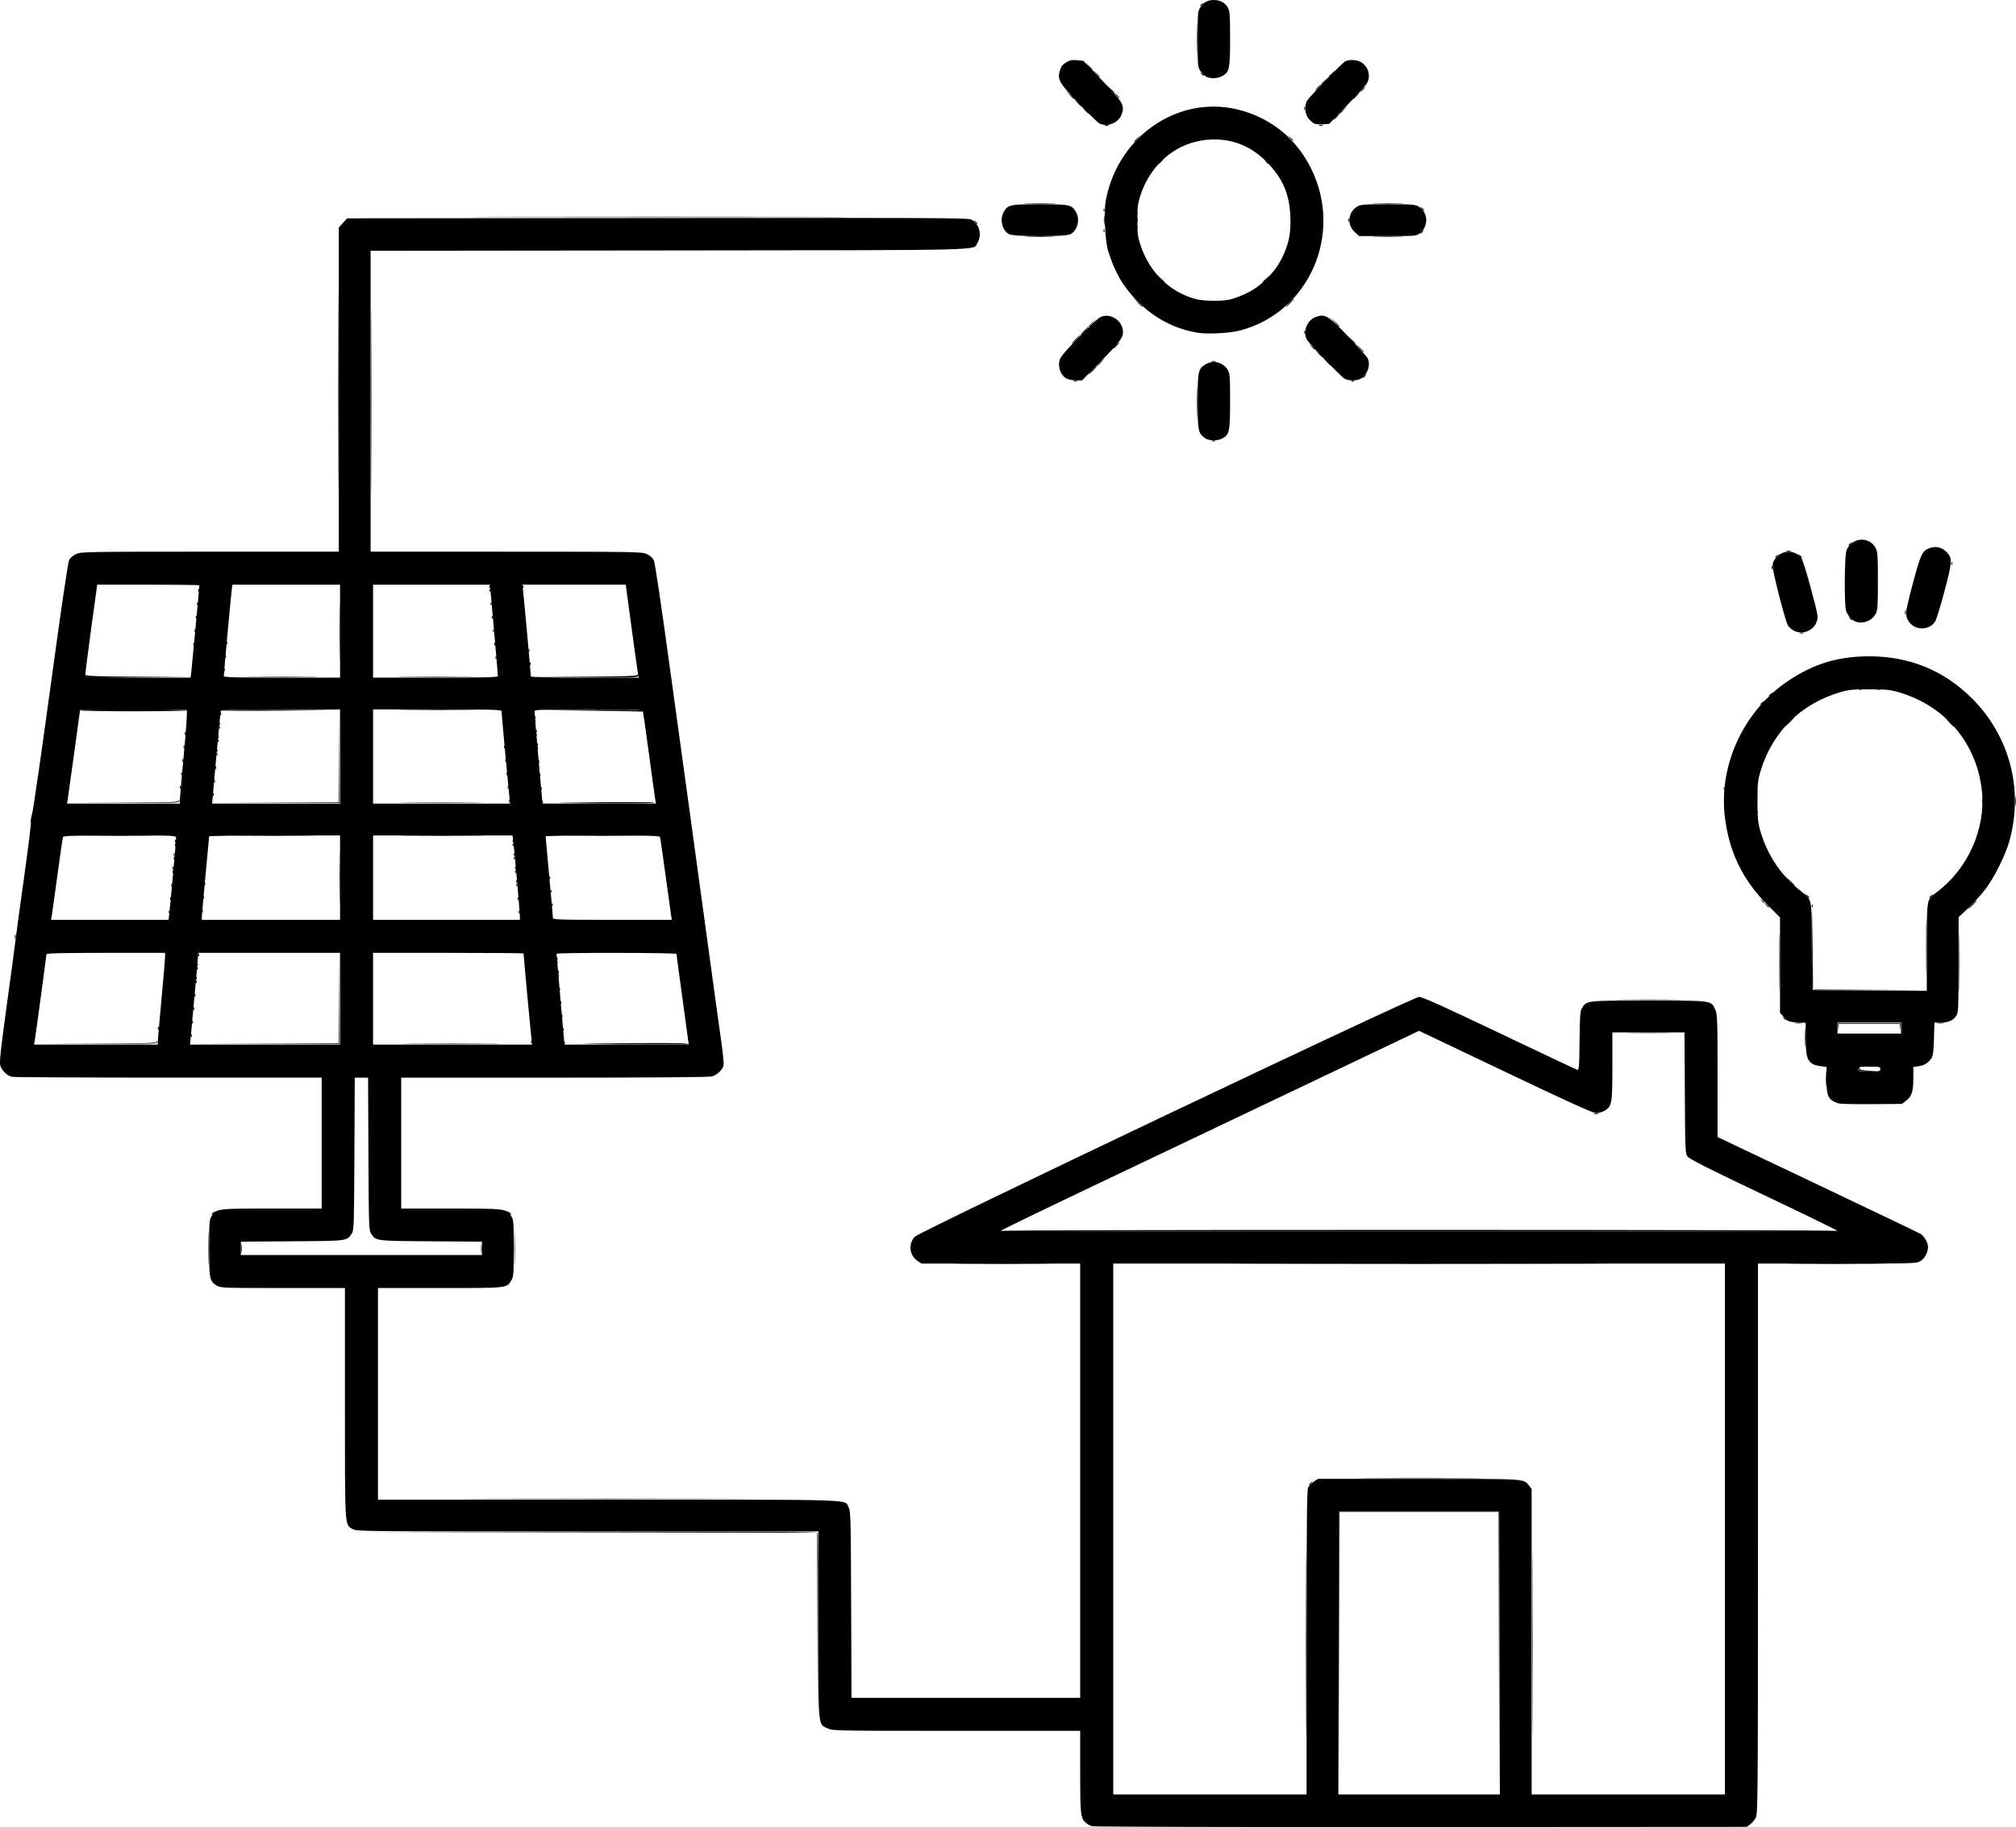 <?xml version="1.0" encoding="UTF-8" standalone="no"?>
<!-- Created with Inkscape (http://www.inkscape.org/) -->

<svg
   width="139.517mm"
   height="126.464mm"
   viewBox="0 0 139.517 126.464"
   version="1.1"
   id="svg1"
   xml:space="preserve"
   inkscape:version="1.3 (0e150ed6c4, 2023-07-21)"
   sodipodi:docname="17solar.svg"
   xmlns:inkscape="http://www.inkscape.org/namespaces/inkscape"
   xmlns:sodipodi="http://sodipodi.sourceforge.net/DTD/sodipodi-0.dtd"
   xmlns="http://www.w3.org/2000/svg"
   xmlns:svg="http://www.w3.org/2000/svg"><sodipodi:namedview
     id="namedview1"
     pagecolor="#ffffff"
     bordercolor="#666666"
     borderopacity="1.0"
     inkscape:showpageshadow="2"
     inkscape:pageopacity="0.0"
     inkscape:pagecheckerboard="0"
     inkscape:deskcolor="#d1d1d1"
     inkscape:document-units="mm"
     showgrid="false"
     inkscape:zoom="0.74029882"
     inkscape:cx="286.37085"
     inkscape:cy="272.18738"
     inkscape:window-width="1920"
     inkscape:window-height="1027"
     inkscape:window-x="-8"
     inkscape:window-y="-8"
     inkscape:window-maximized="1"
     inkscape:current-layer="layer1" /><defs
     id="defs1" /><g
     inkscape:label="Layer 1"
     inkscape:groupmode="layer"
     id="layer1"
     transform="translate(-29.4,-76.489)"><g
       id="g1"
       transform="translate(-7.863,-5.718)"
       style="fill-opacity:1"><path
         style="fill-opacity:1"
         d="m 93.836,194.665 -0.021,-6.371 -15.896,-0.022 -15.896,-0.022 15.899,-0.021 c 12.657,-0.017 15.907,6.4e-4 15.939,0.085 0.022,0.058 0.03,2.944 0.018,6.413 l -0.022,6.308 z m 38.185,-10.16 c 1.898,-0.013 5.003,-0.013 6.9,0 1.898,0.013 0.345,0.023 -3.45,0.023 -3.795,0 -5.348,-0.01 -3.45,-0.023 z m -80.334,-15.896 c 6.4e-5,-1.024 0.012,-1.432 0.027,-0.905 0.015,0.526 0.015,1.365 -1.16e-4,1.863 -0.015,0.498 -0.027,0.067 -0.027,-0.957 z m 21.167,0 c 6.4e-5,-1.024 0.012,-1.432 0.027,-0.905 0.015,0.526 0.015,1.365 -1.17e-4,1.863 -0.015,0.498 -0.027,0.067 -0.027,-0.957 z m 31.015,1.08 c 1.502,-0.013 3.959,-0.013 5.461,0 1.502,0.013 0.273,0.024 -2.731,0.024 -3.004,0 -4.232,-0.011 -2.731,-0.024 z m 21.04,-3e-5 c 5.809,-0.012 15.315,-0.012 21.124,0 5.809,0.012 1.056,0.022 -10.562,0.022 -11.618,0 -16.371,-0.01 -10.562,-0.022 z m 36.703,3e-5 c 1.502,-0.013 3.959,-0.013 5.461,0 1.502,0.013 0.273,0.024 -2.731,0.024 -3.004,0 -4.232,-0.011 -2.731,-0.024 z M 51.905,166.248 c 0,-0.018 0.067,-0.084 0.148,-0.148 0.134,-0.105 0.137,-0.102 0.032,0.032 -0.111,0.141 -0.18,0.186 -0.18,0.116 z m 20.563,-0.116 c -0.105,-0.134 -0.102,-0.137 0.032,-0.032 0.081,0.064 0.148,0.131 0.148,0.148 0,0.07 -0.07,0.025 -0.18,-0.116 z m 75.133,-6.853 c 0.082,-0.021 0.197,-0.02 0.254,0.003 0.057,0.023 -0.01,0.041 -0.15,0.039 -0.14,-0.002 -0.187,-0.021 -0.104,-0.042 z m 18.294,-3.035 c -0.028,-0.072 -0.026,-0.154 0.003,-0.183 0.029,-0.029 0.053,0.009 0.053,0.085 0,0.114 0.122,0.143 0.699,0.166 l 0.699,0.029 -0.701,0.017 c -0.565,0.014 -0.711,-0.008 -0.751,-0.113 z M 43.898,154.448 c 3.892,-0.021 4.188,-0.033 4.228,-0.171 0.033,-0.113 0.039,-0.108 0.026,0.022 -0.017,0.167 -0.08,0.169 -4.228,0.171 l -4.211,0.001 z m 11.668,-6e-5 5.142,-0.023 0.024,-3.111 0.024,-3.111 -0.002,3.133 -0.002,3.133 -5.165,0.001 -5.165,0.001 z m 10.252,-3.1e-4 c 1.528,-0.013 4.005,-0.013 5.503,1e-5 1.498,0.013 0.248,0.024 -2.779,0.024 -3.027,-1e-5 -4.253,-0.011 -2.724,-0.024 z m 12.038,0.002 c 3.915,-0.059 7.05,-0.06 7.014,-0.002 -0.022,0.035 -1.952,0.055 -4.289,0.044 -2.337,-0.011 -3.564,-0.029 -2.726,-0.042 z m -27.383,-0.581 c 0.004,-0.099 0.024,-0.119 0.051,-0.051 0.024,0.061 0.021,0.134 -0.007,0.162 -0.028,0.028 -0.048,-0.022 -0.044,-0.111 z m 113.989,-0.543 0.008,-0.296 h 2.159 2.159 l 0.009,0.318 0.009,0.318 -0.035,-0.297 -0.035,-0.297 h -2.106 -2.106 l -0.034,0.275 c -0.034,0.274 -0.034,0.274 -0.026,-0.021 z m -116.275,0.035 c 0.004,-0.099 0.024,-0.119 0.051,-0.051 0.024,0.061 0.021,0.134 -0.007,0.162 -0.028,0.028 -0.048,-0.022 -0.044,-0.111 z m 2.371,-0.423 c 0.004,-0.099 0.024,-0.119 0.051,-0.051 0.024,0.061 0.021,0.134 -0.007,0.162 -0.028,0.028 -0.048,-0.022 -0.044,-0.111 z m 110.928,0.073 c 0.128,-0.019 0.338,-0.019 0.466,0 0.128,0.019 0.023,0.035 -0.233,0.035 -0.256,0 -0.361,-0.016 -0.233,-0.035 z m 9.821,0 c 0.128,-0.019 0.338,-0.019 0.466,0 0.128,0.019 0.023,0.035 -0.233,0.035 -0.256,0 -0.361,-0.016 -0.233,-0.035 z M 50.642,152.007 c 0.004,-0.099 0.024,-0.119 0.051,-0.051 0.024,0.061 0.021,0.134 -0.007,0.162 -0.028,0.028 -0.048,-0.022 -0.044,-0.111 z m 0.085,-0.931 c 0.004,-0.099 0.024,-0.119 0.051,-0.051 0.024,0.061 0.021,0.134 -0.007,0.162 -0.028,0.028 -0.048,-0.022 -0.044,-0.111 z m 119.835,-3.295 c 3e-5,-1.63 0.011,-2.285 0.025,-1.455 0.014,0.83 0.014,2.163 -5e-5,2.963 -0.014,0.8 -0.025,0.122 -0.025,-1.508 z m -119.75,2.364 c 0.004,-0.099 0.024,-0.119 0.051,-0.051 0.024,0.061 0.021,0.134 -0.007,0.162 -0.028,0.028 -0.048,-0.022 -0.044,-0.111 z M 75.873,149.467 c 0.004,-0.099 0.024,-0.119 0.051,-0.051 0.024,0.061 0.021,0.134 -0.007,0.162 -0.028,0.028 -0.048,-0.022 -0.044,-0.111 z m -24.977,-0.254 c 0.004,-0.099 0.024,-0.119 0.051,-0.051 0.024,0.061 0.021,0.134 -0.007,0.162 -0.028,0.028 -0.048,-0.022 -0.044,-0.111 z m 24.892,-0.677 c 0.004,-0.099 0.024,-0.119 0.051,-0.051 0.024,0.061 0.021,0.134 -0.007,0.162 -0.028,0.028 -0.048,-0.022 -0.044,-0.111 z m -24.807,-0.254 c 0.004,-0.099 0.024,-0.119 0.051,-0.051 0.024,0.061 0.021,0.134 -0.007,0.162 -0.028,0.028 -0.048,-0.022 -0.044,-0.111 z m 9.768,-5.327 c 3e-5,-1.583 0.011,-2.219 0.025,-1.413 0.014,0.806 0.014,2.102 -5.6e-5,2.879 -0.014,0.777 -0.025,0.117 -0.025,-1.466 z m 12.415,2.364 c 0.004,-0.099 0.024,-0.119 0.051,-0.051 0.024,0.061 0.021,0.134 -0.007,0.162 -0.028,0.028 -0.048,-0.022 -0.044,-0.111 z m 89.493,-0.423 c 0.004,-0.099 0.024,-0.119 0.051,-0.051 0.025,0.061 0.021,0.134 -0.007,0.162 -0.028,0.028 -0.048,-0.022 -0.044,-0.111 z m -87.207,-0.085 c 0.004,-0.099 0.024,-0.119 0.051,-0.051 0.024,0.061 0.021,0.134 -0.007,0.162 -0.028,0.028 -0.048,-0.022 -0.044,-0.111 z m 83.718,-0.268 c -0.105,-0.134 -0.102,-0.137 0.032,-0.032 0.082,0.064 0.148,0.131 0.148,0.148 0,0.07 -0.07,0.025 -0.18,-0.116 z M 73.079,144.387 c 0.004,-0.099 0.024,-0.119 0.051,-0.051 0.024,0.061 0.021,0.134 -0.007,0.162 -0.028,0.028 -0.048,-0.022 -0.044,-0.111 z m 97.699,-0.067 c 0,-0.018 0.067,-0.084 0.148,-0.148 0.134,-0.105 0.137,-0.102 0.032,0.032 -0.111,0.141 -0.18,0.186 -0.18,0.116 z M 75.365,143.879 c 0.004,-0.099 0.024,-0.119 0.051,-0.051 0.024,0.061 0.021,0.134 -0.007,0.162 -0.028,0.028 -0.048,-0.022 -0.044,-0.111 z m -2.371,-0.423 c 0.004,-0.099 0.024,-0.119 0.051,-0.051 0.024,0.061 0.021,0.134 -0.007,0.162 -0.028,0.028 -0.048,-0.022 -0.044,-0.111 z m 88.085,-0.31 -0.335,-0.36 0.36,0.335 c 0.335,0.311 0.399,0.385 0.335,0.385 -0.014,0 -0.176,-0.162 -0.36,-0.36 z m -85.799,-0.198 c 0.004,-0.099 0.024,-0.119 0.051,-0.051 0.024,0.061 0.021,0.134 -0.007,0.162 -0.028,0.028 -0.048,-0.022 -0.044,-0.111 z m -2.371,-0.423 c 0.004,-0.099 0.024,-0.119 0.051,-0.051 0.024,0.061 0.021,0.134 -0.007,0.162 -0.028,0.028 -0.048,-0.022 -0.044,-0.111 z m -23.707,-0.254 c 0.004,-0.099 0.024,-0.119 0.051,-0.051 0.024,0.061 0.021,0.134 -0.007,0.162 -0.028,0.028 -0.048,-0.022 -0.044,-0.111 z m 23.622,-0.677 c 0.004,-0.099 0.024,-0.119 0.051,-0.051 0.024,0.061 0.021,0.134 -0.007,0.162 -0.028,0.028 -0.048,-0.022 -0.044,-0.111 z m -23.537,-0.254 c 0.004,-0.099 0.024,-0.119 0.051,-0.051 0.024,0.061 0.021,0.134 -0.007,0.162 -0.028,0.028 -0.048,-0.022 -0.044,-0.111 z m 23.453,-0.677 c 0.004,-0.099 0.024,-0.119 0.051,-0.051 0.024,0.061 0.021,0.134 -0.007,0.162 -0.028,0.028 -0.048,-0.022 -0.044,-0.111 z m -23.368,-0.254 c 0.004,-0.099 0.024,-0.119 0.051,-0.051 0.024,0.061 0.021,0.134 -0.007,0.162 -0.028,0.028 -0.048,-0.022 -0.044,-0.111 z m 109.474,-2.032 c 0.004,-0.099 0.024,-0.119 0.051,-0.051 0.025,0.061 0.021,0.134 -0.007,0.162 -0.028,0.028 -0.048,-0.022 -0.044,-0.111 z m 17.885,-0.713 c 0,-0.303 0.015,-0.427 0.034,-0.275 0.019,0.151 0.019,0.399 0,0.55 -0.019,0.151 -0.034,0.028 -0.034,-0.275 z m -130.949,0.106 c 3.55,-0.022 3.828,-0.034 3.869,-0.171 0.033,-0.113 0.039,-0.108 0.026,0.022 -0.017,0.167 -0.08,0.169 -3.869,0.171 l -3.851,0.001 z m 10.546,-6e-5 4.38,-0.023 0.024,-3.195 0.024,-3.195 -0.002,3.217 -0.002,3.217 -4.403,0.001 -4.403,0.001 z m 9.109,-3.6e-4 c 1.319,-0.013 3.452,-0.013 4.741,3e-5 1.289,0.013 0.21,0.024 -2.398,0.024 -2.608,-1e-5 -3.662,-0.011 -2.343,-0.024 z m 10.768,0.002 c 3.58,-0.059 6.415,-0.06 6.379,-0.002 -0.022,0.035 -1.78,0.055 -3.908,0.044 -2.128,-0.01 -3.24,-0.029 -2.472,-0.042 z M 51.996,137.19 c 0.004,-0.099 0.024,-0.119 0.051,-0.051 0.024,0.061 0.021,0.134 -0.007,0.162 -0.028,0.028 -0.048,-0.022 -0.044,-0.111 z m -2.286,-0.508 c 0.004,-0.099 0.024,-0.119 0.051,-0.051 0.024,0.061 0.021,0.134 -0.007,0.162 -0.028,0.028 -0.048,-0.022 -0.044,-0.111 z m 2.371,-0.423 c 0.004,-0.099 0.024,-0.119 0.051,-0.051 0.024,0.061 0.021,0.134 -0.007,0.162 -0.028,0.028 -0.048,-0.022 -0.044,-0.111 z m -2.286,-0.508 c 0.004,-0.099 0.024,-0.119 0.051,-0.051 0.024,0.061 0.021,0.134 -0.007,0.162 -0.028,0.028 -0.048,-0.022 -0.044,-0.111 z m 2.371,-0.423 c 0.004,-0.099 0.024,-0.119 0.051,-0.051 0.024,0.061 0.021,0.134 -0.007,0.162 -0.028,0.028 -0.048,-0.022 -0.044,-0.111 z m -2.286,-0.508 c 0.004,-0.099 0.024,-0.119 0.051,-0.051 0.024,0.061 0.021,0.134 -0.007,0.162 -0.028,0.028 -0.048,-0.022 -0.044,-0.111 z m 2.371,-0.423 c 0.004,-0.099 0.024,-0.119 0.051,-0.051 0.024,0.061 0.021,0.134 -0.007,0.162 -0.028,0.028 -0.048,-0.022 -0.044,-0.111 z m -2.286,-0.508 c 0.004,-0.099 0.024,-0.119 0.051,-0.051 0.024,0.061 0.021,0.134 -0.007,0.162 -0.028,0.028 -0.048,-0.022 -0.044,-0.111 z m 24.469,-0.169 c 0.004,-0.099 0.024,-0.119 0.051,-0.051 0.024,0.061 0.021,0.134 -0.007,0.162 -0.028,0.028 -0.048,-0.022 -0.044,-0.111 z m -22.098,-0.254 c 0.004,-0.099 0.024,-0.119 0.051,-0.051 0.024,0.061 0.021,0.134 -0.007,0.162 -0.028,0.028 -0.048,-0.022 -0.044,-0.111 z m -2.286,-0.508 c 0.004,-0.099 0.024,-0.119 0.051,-0.051 0.024,0.061 0.021,0.134 -0.007,0.162 -0.028,0.028 -0.048,-0.022 -0.044,-0.111 z M 74.349,132.787 c 0.004,-0.099 0.024,-0.119 0.051,-0.051 0.024,0.061 0.021,0.134 -0.007,0.162 -0.028,0.028 -0.048,-0.022 -0.044,-0.111 z m -21.929,-0.254 c 0.004,-0.099 0.024,-0.119 0.051,-0.051 0.024,0.061 0.021,0.134 -0.007,0.162 -0.028,0.028 -0.048,-0.022 -0.044,-0.111 z m 21.844,-0.677 c 0.004,-0.099 0.024,-0.119 0.051,-0.051 0.024,0.061 0.021,0.134 -0.007,0.162 -0.028,0.028 -0.048,-0.022 -0.044,-0.111 z m -21.759,-0.254 c 0.004,-0.099 0.024,-0.119 0.051,-0.051 0.024,0.061 0.021,0.134 -0.007,0.162 -0.028,0.028 -0.048,-0.022 -0.044,-0.111 z m 113.431,-1.702 c 0.061,-0.025 0.134,-0.021 0.162,0.007 0.028,0.028 -0.022,0.048 -0.111,0.044 -0.099,-0.004 -0.119,-0.024 -0.051,-0.051 z m 1.27,0 c 0.061,-0.025 0.134,-0.021 0.162,0.007 0.028,0.028 -0.022,0.048 -0.111,0.044 -0.099,-0.004 -0.119,-0.024 -0.051,-0.051 z M 60.749,125.894 c 0,-1.746 0.011,-2.461 0.025,-1.587 0.014,0.873 0.014,2.302 0,3.175 -0.014,0.873 -0.025,0.159 -0.025,-1.587 z m 13.176,2.237 c 0.004,-0.099 0.024,-0.119 0.051,-0.051 0.024,0.061 0.021,0.134 -0.007,0.162 -0.028,0.028 -0.048,-0.022 -0.044,-0.111 z m -2.371,-0.423 c 0.004,-0.099 0.024,-0.119 0.051,-0.051 0.024,0.061 0.021,0.134 -0.007,0.162 -0.028,0.028 -0.048,-0.022 -0.044,-0.111 z m 2.286,-0.508 c 0.004,-0.099 0.024,-0.119 0.051,-0.051 0.024,0.061 0.021,0.134 -0.007,0.162 -0.028,0.028 -0.048,-0.022 -0.044,-0.111 z m -2.371,-0.423 c 0.004,-0.099 0.024,-0.119 0.051,-0.051 0.024,0.061 0.021,0.134 -0.007,0.162 -0.028,0.028 -0.048,-0.022 -0.044,-0.111 z m 90.355,-0.771 c 0.082,-0.021 0.197,-0.02 0.254,0.003 0.057,0.023 -0.01,0.041 -0.15,0.039 -0.14,-0.002 -0.187,-0.021 -0.104,-0.042 z m -90.44,-0.16 c 0.004,-0.099 0.024,-0.119 0.051,-0.051 0.024,0.061 0.021,0.134 -0.007,0.162 -0.028,0.028 -0.048,-0.022 -0.044,-0.111 z m -0.085,-0.931 c 0.004,-0.099 0.024,-0.119 0.051,-0.051 0.024,0.061 0.021,0.134 -0.007,0.162 -0.028,0.028 -0.048,-0.022 -0.044,-0.111 z m 97.8,-0.332 c 0.002,-0.14 0.021,-0.187 0.042,-0.104 0.021,0.082 0.02,0.197 -0.003,0.254 -0.023,0.057 -0.041,-0.01 -0.039,-0.15 z m -97.884,-0.6 c 0.004,-0.099 0.024,-0.119 0.051,-0.051 0.024,0.061 0.021,0.134 -0.007,0.162 -0.028,0.028 -0.048,-0.022 -0.044,-0.111 z m -0.085,-0.931 c 0.004,-0.099 0.024,-0.119 0.051,-0.051 0.024,0.061 0.021,0.134 -0.007,0.162 -0.028,0.028 -0.048,-0.022 -0.044,-0.111 z m 101.177,-1.863 c 0.004,-0.099 0.024,-0.119 0.051,-0.051 0.025,0.061 0.021,0.134 -0.007,0.162 -0.028,0.028 -0.048,-0.022 -0.044,-0.111 z M 62.953,109.977 c 0,-5.751 0.01,-8.104 0.022,-5.228 0.012,2.875 0.012,7.581 0,10.456 -0.012,2.876 -0.022,0.523 -0.022,-5.228 z m 97.939,10.356 c 0.082,-0.021 0.215,-0.021 0.296,0 0.082,0.021 0.015,0.039 -0.148,0.039 -0.163,0 -0.23,-0.017 -0.148,-0.039 z M 120.098,110.019 c 7e-5,-0.978 0.012,-1.366 0.027,-0.863 0.015,0.503 0.015,1.303 -1.3e-4,1.778 -0.015,0.475 -0.027,0.063 -0.027,-0.915 z m -6.894,-2.524 c 0,-0.015 0.124,-0.138 0.275,-0.275 l 0.275,-0.249 -0.249,0.275 c -0.232,0.256 -0.302,0.314 -0.302,0.249 z m 7.895,-0.286 c 0.082,-0.021 0.215,-0.021 0.296,0 0.082,0.021 0.015,0.039 -0.148,0.039 -0.163,0 -0.23,-0.017 -0.148,-0.039 z m 6.915,-1.021 -0.205,-0.233 0.233,0.205 c 0.218,0.192 0.272,0.26 0.205,0.26 -0.015,0 -0.12,-0.105 -0.233,-0.233 z M 111.68,105.701 c 0.158,-0.163 0.306,-0.296 0.33,-0.296 0.023,0 -0.087,0.133 -0.245,0.296 -0.158,0.163 -0.306,0.296 -0.33,0.296 -0.023,0 0.087,-0.133 0.245,-0.296 z m 17.945,-1.206 -0.292,-0.318 0.318,0.292 c 0.296,0.272 0.356,0.343 0.292,0.343 -0.014,0 -0.157,-0.143 -0.318,-0.318 z m -3.128,-1.333 c 0.158,-0.163 0.306,-0.296 0.33,-0.296 0.023,0 -0.087,0.133 -0.245,0.296 -0.158,0.163 -0.306,0.296 -0.33,0.296 -0.023,0 0.087,-0.133 0.245,-0.296 z m -1.863,-1.423 c 0,-0.015 0.124,-0.138 0.275,-0.275 l 0.275,-0.249 -0.249,0.275 c -0.232,0.257 -0.302,0.314 -0.302,0.249 z m -11,-3.579 c 0.004,-0.099 0.024,-0.119 0.051,-0.051 0.025,0.061 0.021,0.134 -0.007,0.162 -0.028,0.028 -0.048,-0.022 -0.044,-0.111 z m 2.299,-0.713 c 0,-0.163 0.017,-0.23 0.039,-0.148 0.021,0.081 0.021,0.215 0,0.296 -0.021,0.081 -0.039,0.015 -0.039,-0.148 z m 14.641,0 c 0,-0.116 0.019,-0.164 0.043,-0.106 0.024,0.058 0.024,0.153 0,0.212 -0.024,0.058 -0.043,0.011 -0.043,-0.106 z m -58.328,-0.233 c 5.856,-0.012 15.438,-0.012 21.294,0 5.856,0.012 1.065,0.022 -10.647,0.022 -11.712,0 -16.503,-0.01 -10.647,-0.022 z m 41.388,-0.494 c 0.004,-0.099 0.024,-0.119 0.051,-0.051 0.025,0.061 0.021,0.134 -0.007,0.162 -0.028,0.028 -0.048,-0.022 -0.044,-0.111 z m 21.996,-0.099 c -0.105,-0.134 -0.102,-0.137 0.032,-0.032 0.141,0.111 0.186,0.18 0.116,0.18 -0.018,0 -0.084,-0.067 -0.148,-0.148 z m -27.315,-0.338 c 0.501,-0.015 1.32,-0.015 1.82,0 0.501,0.015 0.091,0.027 -0.91,0.027 -1.001,0 -1.411,-0.012 -0.91,-0.027 z m 24.135,-4.6e-5 c 0.503,-0.015 1.303,-0.015 1.778,1.25e-4 0.475,0.015 0.063,0.027 -0.915,0.027 -0.978,-6.9e-5 -1.366,-0.012 -0.863,-0.027 z m -7.572,-2.879 c -0.105,-0.134 -0.102,-0.137 0.032,-0.032 0.141,0.111 0.186,0.18 0.116,0.18 -0.018,0 -0.084,-0.067 -0.148,-0.148 z m 1.654,-1.651 -0.161,-0.191 0.191,0.161 c 0.179,0.152 0.229,0.22 0.161,0.22 -0.016,0 -0.102,-0.086 -0.191,-0.191 z m -12.796,-0.884 c 0.082,-0.021 0.197,-0.02 0.254,0.003 0.057,0.023 -0.01,0.041 -0.15,0.039 -0.14,-0.002 -0.187,-0.021 -0.104,-0.042 z m 14.817,0 c 0.082,-0.021 0.197,-0.02 0.254,0.003 0.057,0.023 -0.01,0.041 -0.15,0.039 -0.14,-0.002 -0.187,-0.021 -0.104,-0.042 z m 1.417,-0.814 c 0,-0.015 0.124,-0.138 0.275,-0.275 l 0.275,-0.249 -0.249,0.275 c -0.232,0.256 -0.302,0.314 -0.302,0.249 z m -18.674,-1.265 -0.249,-0.275 0.275,0.249 c 0.256,0.232 0.314,0.302 0.249,0.302 -0.015,0 -0.138,-0.124 -0.275,-0.275 z m 17.15,-0.529 c 0.109,-0.116 0.218,-0.212 0.241,-0.212 0.023,0 -0.047,0.095 -0.157,0.212 -0.109,0.116 -0.218,0.212 -0.241,0.212 -0.023,0 0.047,-0.095 0.157,-0.212 z m -15.372,-0.995 -0.249,-0.275 0.275,0.249 c 0.256,0.232 0.314,0.302 0.249,0.302 -0.015,0 -0.138,-0.124 -0.275,-0.275 z m 7.026,-2.349 c 0,-0.955 0.012,-1.345 0.027,-0.868 0.015,0.477 0.015,1.258 0,1.736 -0.015,0.477 -0.027,0.087 -0.027,-0.868 z"
         id="path4" /><path
         style="fill-opacity:1"
         d="m 127.851,184.959 c 0,-0.018 0.067,-0.084 0.148,-0.148 0.134,-0.105 0.137,-0.102 0.032,0.032 -0.111,0.141 -0.18,0.186 -0.18,0.116 z M 173.74,144.817 c 0.158,-0.163 0.306,-0.296 0.33,-0.296 0.023,0 -0.087,0.133 -0.245,0.296 -0.158,0.163 -0.306,0.296 -0.33,0.296 -0.023,0 0.087,-0.133 0.245,-0.296 z m -14.274,0.021 -0.161,-0.191 0.191,0.161 c 0.179,0.152 0.229,0.22 0.161,0.22 -0.016,0 -0.102,-0.086 -0.191,-0.191 z m 2.834,-0.635 c -0.105,-0.134 -0.102,-0.137 0.032,-0.032 0.082,0.064 0.148,0.131 0.148,0.148 0,0.07 -0.07,0.025 -0.18,-0.116 z m 9.786,-12.065 -0.335,-0.36 0.36,0.335 c 0.335,0.311 0.399,0.385 0.335,0.385 -0.014,0 -0.176,-0.162 -0.36,-0.36 z m -10.294,-11.472 c -0.105,-0.134 -0.102,-0.137 0.032,-0.032 0.082,0.064 0.148,0.131 0.148,0.148 0,0.07 -0.07,0.025 -0.18,-0.116 z m -30.215,-12.33 c 0,-0.018 0.067,-0.084 0.148,-0.148 0.134,-0.105 0.137,-0.102 0.032,0.032 -0.111,0.141 -0.18,0.186 -0.18,0.116 z m -18.711,-0.518 c 0.158,-0.163 0.306,-0.296 0.33,-0.296 0.023,0 -0.087,0.133 -0.245,0.296 -0.158,0.163 -0.306,0.296 -0.33,0.296 -0.023,0 0.087,-0.133 0.245,-0.296 z m 15.616,-1.164 -0.249,-0.275 0.275,0.249 c 0.257,0.232 0.314,0.302 0.249,0.302 -0.015,0 -0.138,-0.124 -0.275,-0.275 z m 2.837,-0.381 -0.292,-0.318 0.318,0.292 c 0.296,0.272 0.356,0.343 0.292,0.343 -0.014,0 -0.157,-0.143 -0.318,-0.318 z m -19.045,-1.164 c 0.158,-0.163 0.306,-0.296 0.33,-0.296 0.023,0 -0.087,0.133 -0.245,0.296 -0.158,0.163 -0.306,0.296 -0.33,0.296 -0.023,0 0.087,-0.133 0.245,-0.296 z m 23.283,-6.763 c 0,-0.018 0.067,-0.084 0.148,-0.148 0.134,-0.105 0.137,-0.102 0.032,0.032 -0.111,0.141 -0.18,0.186 -0.18,0.116 z m -30.829,-0.794 c -0.105,-0.134 -0.102,-0.137 0.032,-0.032 0.082,0.064 0.148,0.131 0.148,0.148 0,0.07 -0.07,0.025 -0.18,-0.116 z m 24.987,-7.26 c 0.109,-0.116 0.218,-0.212 0.241,-0.212 0.023,0 -0.047,0.095 -0.157,0.212 -0.109,0.116 -0.218,0.212 -0.241,0.212 -0.023,0 0.047,-0.095 0.157,-0.212 z m -17.912,-0.995 -0.249,-0.275 0.275,0.249 c 0.256,0.232 0.314,0.302 0.249,0.302 -0.015,0 -0.138,-0.124 -0.275,-0.275 z m 2.707,-0.508 -0.161,-0.191 0.191,0.161 c 0.179,0.152 0.229,0.22 0.161,0.22 -0.016,0 -0.102,-0.086 -0.191,-0.191 z m 17.026,-0.402 c 0.084,-0.093 0.172,-0.169 0.196,-0.169 0.023,0 -0.027,0.076 -0.111,0.169 -0.084,0.093 -0.172,0.169 -0.196,0.169 -0.023,0 0.027,-0.076 0.111,-0.169 z m -2.836,-0.365 c 0,-0.015 0.124,-0.138 0.275,-0.275 l 0.275,-0.249 -0.249,0.275 c -0.232,0.256 -0.302,0.314 -0.302,0.249 z m -8.308,-0.714 c -0.105,-0.134 -0.102,-0.137 0.032,-0.032 0.141,0.111 0.186,0.18 0.116,0.18 -0.018,0 -0.084,-0.067 -0.148,-0.148 z m -7.826,-0.55 -0.249,-0.275 0.275,0.249 c 0.256,0.232 0.314,0.302 0.249,0.302 -0.015,0 -0.138,-0.124 -0.275,-0.275 z m 7.752,-4.159 c 0,-0.018 0.067,-0.084 0.148,-0.148 0.134,-0.105 0.137,-0.102 0.032,0.032 -0.111,0.141 -0.18,0.186 -0.18,0.116 z"
         id="path3" /><path
         style="fill-opacity:1"
         d="m 127.638,195.998 c 0,-5.751 0.01,-8.104 0.022,-5.228 0.012,2.875 0.012,7.581 0,10.456 -0.012,2.875 -0.022,0.523 -0.022,-5.228 z m 2.287,0.635 5.4e-4,-9.821 h 5.546 5.546 l 5.3e-4,9.779 5.3e-4,9.779 -0.022,-9.758 -0.022,-9.758 h -5.503 -5.503 l -0.022,9.8 -0.022,9.8 z m 13.377,-0.635 c 0,-5.751 0.01,-8.104 0.022,-5.228 0.012,2.875 0.012,7.581 0,10.456 -0.012,2.875 -0.022,0.523 -0.022,-5.228 z M 71.364,185.944 c 4.393,-0.012 11.555,-0.012 15.917,0 4.362,0.012 0.768,0.022 -7.987,0.022 -8.755,-10e-6 -12.323,-0.01 -7.931,-0.022 z M 53.963,168.608 c 4.75e-4,-0.279 0.016,-0.383 0.035,-0.231 0.019,0.152 0.018,0.381 -8.64e-4,0.508 -0.019,0.127 -0.035,0.003 -0.034,-0.277 z m 16.595,0 c 4.75e-4,-0.279 0.016,-0.383 0.035,-0.231 0.019,0.152 0.018,0.381 -8.64e-4,0.508 -0.019,0.127 -0.035,0.003 -0.034,-0.277 z m 35.957,-1.206 c 0,-0.035 13.03,-0.064 28.956,-0.064 15.926,0 28.956,0.029 28.956,0.064 0,0.035 -13.03,0.064 -28.956,0.064 -15.926,0 -28.956,-0.029 -28.956,-0.064 z M 163.612,156.882 c 0,-0.489 0.014,-0.689 0.031,-0.445 0.017,0.244 0.017,0.645 0,0.889 -0.017,0.244 -0.031,0.044 -0.031,-0.445 z m -1.438,-2.879 c 0,-0.582 0.013,-0.82 0.03,-0.529 0.017,0.291 0.017,0.767 0,1.058 -0.017,0.291 -0.03,0.053 -0.03,-0.529 z M 74.017,154.342 c 0,-0.116 0.019,-0.164 0.043,-0.106 0.023,0.058 0.023,0.153 0,0.212 -0.023,0.058 -0.043,0.011 -0.043,-0.106 z m 2.279,0.035 c 0.004,-0.099 0.024,-0.119 0.051,-0.051 0.024,0.061 0.021,0.134 -0.007,0.162 -0.028,0.028 -0.048,-0.022 -0.044,-0.111 z m 73.807,-0.691 c 0.713,-0.014 1.856,-0.014 2.54,6e-5 0.684,0.014 0.101,0.026 -1.296,0.026 -1.397,-4e-5 -1.957,-0.012 -1.244,-0.026 z m -73.891,-0.24 c 0.004,-0.099 0.024,-0.119 0.051,-0.051 0.024,0.061 0.021,0.134 -0.007,0.162 -0.028,0.028 -0.048,-0.022 -0.044,-0.111 z m 84.48,-0.776 c -0.105,-0.134 -0.102,-0.137 0.032,-0.032 0.082,0.064 0.148,0.131 0.148,0.148 0,0.07 -0.07,0.025 -0.18,-0.116 z m -84.565,-0.155 c 0.004,-0.099 0.024,-0.119 0.051,-0.051 0.024,0.061 0.021,0.134 -0.007,0.162 -0.028,0.028 -0.048,-0.022 -0.044,-0.111 z m 96.721,-3.676 c 0,-1.793 0.011,-2.526 0.025,-1.63 0.014,0.896 0.014,2.363 0,3.26 -0.014,0.896 -0.025,0.163 -0.025,-1.63 z m -12.446,-0.042 c -2e-5,-1.77 0.011,-2.505 0.025,-1.635 0.014,0.87 0.014,2.318 4e-5,3.217 -0.014,0.899 -0.025,0.188 -0.025,-1.582 z m -84.36,2.787 c 0.004,-0.099 0.024,-0.119 0.051,-0.051 0.024,0.061 0.021,0.134 -0.007,0.162 -0.028,0.028 -0.048,-0.022 -0.044,-0.111 z m 73.469,-0.183 c 1.039,-0.013 2.716,-0.013 3.725,4e-5 1.01,0.013 0.159,0.025 -1.89,0.025 -2.049,-2e-5 -2.875,-0.011 -1.836,-0.025 z M 75.957,150.652 c 0.004,-0.099 0.024,-0.119 0.051,-0.051 0.024,0.061 0.021,0.134 -0.007,0.162 -0.028,0.028 -0.048,-0.022 -0.044,-0.111 z m 86.73,0.028 c -0.022,-0.059 -0.03,-1.363 -0.017,-2.9 l 0.024,-2.793 0.02,2.857 0.02,2.857 3.958,0.023 3.958,0.023 -3.961,0.02 c -3.118,0.016 -3.97,-0.002 -4.002,-0.086 z M 50.811,149.89 c 0.004,-0.099 0.024,-0.119 0.051,-0.051 0.024,0.061 0.021,0.134 -0.007,0.162 -0.028,0.028 -0.048,-0.022 -0.044,-0.111 z m 25.061,-0.169 c 0.004,-0.099 0.024,-0.119 0.051,-0.051 0.024,0.061 0.021,0.134 -0.007,0.162 -0.028,0.028 -0.048,-0.022 -0.044,-0.111 z m -24.977,-0.762 c 0.004,-0.099 0.024,-0.119 0.051,-0.051 0.024,0.061 0.021,0.134 -0.007,0.162 -0.028,0.028 -0.048,-0.022 -0.044,-0.111 z m 24.892,-0.169 c 0.004,-0.099 0.024,-0.119 0.051,-0.051 0.024,0.061 0.021,0.134 -0.007,0.162 -0.028,0.028 -0.048,-0.022 -0.044,-0.111 z m -37.498,-1.771 c 0.002,-0.14 0.021,-0.187 0.042,-0.104 0.021,0.082 0.02,0.197 -0.003,0.254 -0.023,0.057 -0.041,-0.01 -0.039,-0.15 z m 10.658,-1.7 c 0.004,-0.099 0.024,-0.119 0.051,-0.051 0.024,0.061 0.021,0.134 -0.007,0.162 -0.028,0.028 -0.048,-0.022 -0.044,-0.111 z m 2.286,-0.085 c 0.004,-0.099 0.024,-0.119 0.051,-0.051 0.024,0.061 0.021,0.134 -0.007,0.162 -0.028,0.028 -0.048,-0.022 -0.044,-0.111 z m -2.201,-0.847 c 0.004,-0.099 0.024,-0.119 0.051,-0.051 0.024,0.061 0.021,0.134 -0.007,0.162 -0.028,0.028 -0.048,-0.022 -0.044,-0.111 z m 2.286,-0.085 c 0.004,-0.099 0.024,-0.119 0.051,-0.051 0.024,0.061 0.021,0.134 -0.007,0.162 -0.028,0.028 -0.048,-0.022 -0.044,-0.111 z m -2.201,-0.847 c 0.004,-0.099 0.024,-0.119 0.051,-0.051 0.024,0.061 0.021,0.134 -0.007,0.162 -0.028,0.028 -0.048,-0.022 -0.044,-0.111 z m 2.286,-0.085 c 0.004,-0.099 0.024,-0.119 0.051,-0.051 0.024,0.061 0.021,0.134 -0.007,0.162 -0.028,0.028 -0.048,-0.022 -0.044,-0.111 z m 21.59,-0.169 c 0.004,-0.099 0.024,-0.119 0.051,-0.051 0.024,0.061 0.021,0.134 -0.007,0.162 -0.028,0.028 -0.048,-0.022 -0.044,-0.111 z m -23.791,-0.677 c 0.004,-0.099 0.024,-0.119 0.051,-0.051 0.024,0.061 0.021,0.134 -0.007,0.162 -0.028,0.028 -0.048,-0.022 -0.044,-0.111 z m 23.707,-0.254 c 0.004,-0.099 0.024,-0.119 0.051,-0.051 0.024,0.061 0.021,0.134 -0.007,0.162 -0.028,0.028 -0.048,-0.022 -0.044,-0.111 z m -23.622,-0.677 c 0.004,-0.099 0.024,-0.119 0.051,-0.051 0.024,0.061 0.021,0.134 -0.007,0.162 -0.028,0.028 -0.048,-0.022 -0.044,-0.111 z m 23.537,-0.254 c 0.004,-0.099 0.024,-0.119 0.051,-0.051 0.024,0.061 0.021,0.134 -0.007,0.162 -0.028,0.028 -0.048,-0.022 -0.044,-0.111 z M 49.372,140.661 c 0.004,-0.099 0.024,-0.119 0.051,-0.051 0.024,0.061 0.021,0.134 -0.007,0.162 -0.028,0.028 -0.048,-0.022 -0.044,-0.111 z m 23.368,-0.254 c 0.004,-0.099 0.024,-0.119 0.051,-0.051 0.024,0.061 0.021,0.134 -0.007,0.162 -0.028,0.028 -0.048,-0.022 -0.044,-0.111 z m -29.153,-0.353 c 1.083,-0.013 2.854,-0.013 3.937,0 1.083,0.013 0.197,0.024 -1.968,0.024 -2.165,0 -3.051,-0.011 -1.968,-0.024 z m 10.366,-10e-6 c 1.242,-0.013 3.3,-0.013 4.572,-2e-5 1.272,0.013 0.256,0.024 -2.259,0.024 -2.515,1e-5 -3.556,-0.011 -2.313,-0.024 z m 11.521,-2e-5 c 1.339,-0.013 3.53,-0.013 4.868,0 1.339,0.013 0.243,0.024 -2.434,0.024 -2.678,0 -3.773,-0.011 -2.434,-0.024 z m 11.52,1e-5 c 1.109,-0.013 2.9,-0.013 3.979,3e-5 1.079,0.013 0.172,0.024 -2.017,0.024 -2.189,-1e-5 -3.072,-0.011 -1.963,-0.024 z m 97.444,-2.392 c 0,-0.163 0.017,-0.23 0.039,-0.148 0.021,0.082 0.021,0.215 0,0.296 -0.021,0.082 -0.039,0.015 -0.039,-0.148 z m -101.945,0 c 0,-0.116 0.019,-0.164 0.043,-0.106 0.023,0.058 0.023,0.153 0,0.212 -0.023,0.058 -0.043,0.011 -0.043,-0.106 z m 2.279,0.035 c 0.004,-0.099 0.024,-0.119 0.051,-0.051 0.024,0.061 0.021,0.134 -0.007,0.162 -0.028,0.028 -0.048,-0.022 -0.044,-0.111 z m -0.085,-0.931 c 0.004,-0.099 0.024,-0.119 0.051,-0.051 0.024,0.061 0.021,0.134 -0.007,0.162 -0.028,0.028 -0.048,-0.022 -0.044,-0.111 z m 81.873,0 c 0.004,-0.099 0.024,-0.119 0.051,-0.051 0.025,0.061 0.021,0.134 -0.007,0.162 -0.028,0.028 -0.048,-0.022 -0.044,-0.111 z m -84.159,-0.085 c 0.004,-0.099 0.024,-0.119 0.051,-0.051 0.024,0.061 0.021,0.134 -0.007,0.162 -0.028,0.028 -0.048,-0.022 -0.044,-0.111 z m 2.201,-0.847 c 0.004,-0.099 0.024,-0.119 0.051,-0.051 0.024,0.061 0.021,0.134 -0.007,0.162 -0.028,0.028 -0.048,-0.022 -0.044,-0.111 z m -2.286,-0.085 c 0.004,-0.099 0.024,-0.119 0.051,-0.051 0.024,0.061 0.021,0.134 -0.007,0.162 -0.028,0.028 -0.048,-0.022 -0.044,-0.111 z m 2.201,-0.847 c 0.004,-0.099 0.024,-0.119 0.051,-0.051 0.024,0.061 0.021,0.134 -0.007,0.162 -0.028,0.028 -0.048,-0.022 -0.044,-0.111 z m -2.286,-0.085 c 0.004,-0.099 0.024,-0.119 0.051,-0.051 0.024,0.061 0.021,0.134 -0.007,0.162 -0.028,0.028 -0.048,-0.022 -0.044,-0.111 z m -19.981,-0.677 c 0.004,-0.099 0.024,-0.119 0.051,-0.051 0.024,0.061 0.021,0.134 -0.007,0.162 -0.028,0.028 -0.048,-0.022 -0.044,-0.111 z m 22.183,-0.169 c 0.004,-0.099 0.024,-0.119 0.051,-0.051 0.024,0.061 0.021,0.134 -0.007,0.162 -0.028,0.028 -0.048,-0.022 -0.044,-0.111 z m -2.286,-0.085 c 0.004,-0.099 0.024,-0.119 0.051,-0.051 0.024,0.061 0.021,0.134 -0.007,0.162 -0.028,0.028 -0.048,-0.022 -0.044,-0.111 z m -19.812,-0.677 c 0.004,-0.099 0.024,-0.119 0.051,-0.051 0.024,0.061 0.021,0.134 -0.007,0.162 -0.028,0.028 -0.048,-0.022 -0.044,-0.111 z m 22.013,-0.169 c 0.004,-0.099 0.024,-0.119 0.051,-0.051 0.024,0.061 0.021,0.134 -0.007,0.162 -0.028,0.028 -0.048,-0.022 -0.044,-0.111 z m 86.734,-0.882 c 0.182,-0.186 0.35,-0.339 0.373,-0.339 0.023,0 -0.106,0.152 -0.288,0.339 -0.182,0.186 -0.35,0.339 -0.373,0.339 -0.023,0 0.106,-0.152 0.288,-0.339 z m -108.663,0.12 c 0.004,-0.099 0.024,-0.119 0.051,-0.051 0.024,0.061 0.021,0.134 -0.007,0.162 -0.028,0.028 -0.048,-0.022 -0.044,-0.111 z m 21.844,-0.169 c 0.004,-0.099 0.024,-0.119 0.051,-0.051 0.024,0.061 0.021,0.134 -0.007,0.162 -0.028,0.028 -0.048,-0.022 -0.044,-0.111 z m -31.447,-0.734 c 0.022,-0.035 1.692,-0.064 3.712,-0.064 2.02,0 3.691,0.029 3.712,0.064 0.022,0.035 -1.649,0.064 -3.712,0.064 -2.063,0 -3.734,-0.029 -3.712,-0.064 z m 9.754,-8.3e-4 c 0.035,-0.035 1.91,-0.054 4.166,-0.042 l 4.101,0.022 -4.166,0.042 c -2.291,0.023 -4.137,0.013 -4.101,-0.022 z m 25.412,0.022 -3.768,-0.045 3.742,-0.02 c 2.425,-0.013 3.76,0.01 3.794,0.065 0.029,0.047 0.041,0.076 0.026,0.065 -0.014,-0.011 -1.722,-0.04 -3.794,-0.065 z M 65.31,131.334 c 1.249,-0.013 3.268,-0.013 4.487,3e-5 1.219,0.013 0.197,0.024 -2.271,0.024 -2.468,-10e-6 -3.465,-0.011 -2.217,-0.024 z m 93.784,-0.392 c 0,-0.018 0.067,-0.084 0.148,-0.148 0.134,-0.105 0.137,-0.102 0.032,0.032 -0.111,0.141 -0.18,0.186 -0.18,0.116 z m 0.593,-0.593 c 0,-0.018 0.067,-0.084 0.148,-0.148 0.134,-0.105 0.137,-0.102 0.032,0.032 -0.111,0.141 -0.18,0.186 -0.18,0.116 z M 43.156,129.055 c -0.031,-0.031 -0.056,-0.098 -0.055,-0.148 7.79e-4,-0.055 0.028,-0.05 0.068,0.013 0.051,0.08 0.924,0.11 3.703,0.128 l 3.636,0.023 -3.648,0.02 c -2.006,0.011 -3.673,-0.005 -3.704,-0.036 z m 11.612,-0.007 c 1.132,-0.013 2.961,-0.013 4.064,3e-5 1.103,0.013 0.176,0.024 -2.059,0.024 -2.235,-2e-5 -3.137,-0.011 -2.005,-0.024 z m 10.45,1e-5 c 1.199,-0.013 3.161,-0.013 4.36,0 1.199,0.013 0.218,0.024 -2.18,0.024 -2.398,0 -3.379,-0.011 -2.18,-0.024 z m 12.42,-5e-5 c 2.813,-0.018 3.694,-0.048 3.745,-0.128 0.047,-0.074 0.067,-0.061 0.068,0.043 0.001,0.139 -0.225,0.147 -3.745,0.128 l -3.747,-0.02 z m -24.881,-0.494 c 0.004,-0.099 0.024,-0.119 0.051,-0.051 0.024,0.061 0.021,0.134 -0.007,0.162 -0.028,0.028 -0.048,-0.022 -0.044,-0.111 z m 0.085,-0.931 c 0.004,-0.099 0.024,-0.119 0.051,-0.051 0.024,0.061 0.021,0.134 -0.007,0.162 -0.028,0.028 -0.048,-0.022 -0.044,-0.111 z m -2.201,-0.847 c 0.004,-0.099 0.024,-0.119 0.051,-0.051 0.024,0.061 0.021,0.134 -0.007,0.162 -0.028,0.028 -0.048,-0.022 -0.044,-0.111 z m 2.286,-0.085 c 0.004,-0.099 0.024,-0.119 0.051,-0.051 0.024,0.061 0.021,0.134 -0.007,0.162 -0.028,0.028 -0.048,-0.022 -0.044,-0.111 z M 50.727,125.845 c 0.004,-0.099 0.024,-0.119 0.051,-0.051 0.024,0.061 0.021,0.134 -0.007,0.162 -0.028,0.028 -0.048,-0.022 -0.044,-0.111 z m 114.537,-0.861 c -0.105,-0.134 -0.102,-0.137 0.032,-0.032 0.082,0.064 0.148,0.131 0.148,0.148 0,0.07 -0.07,0.025 -0.18,-0.116 z M 50.811,124.913 c 0.004,-0.099 0.024,-0.119 0.051,-0.051 0.024,0.061 0.021,0.134 -0.007,0.162 -0.028,0.028 -0.048,-0.022 -0.044,-0.111 z m 0.085,-0.931 c 0.004,-0.099 0.024,-0.119 0.051,-0.051 0.024,0.061 0.021,0.134 -0.007,0.162 -0.028,0.028 -0.048,-0.022 -0.044,-0.111 z m 0.085,-0.931 c 0.004,-0.099 0.024,-0.119 0.051,-0.051 0.024,0.061 0.021,0.134 -0.007,0.162 -0.028,0.028 -0.048,-0.022 -0.044,-0.111 z m 20.151,-0.254 c 0.004,-0.099 0.024,-0.119 0.051,-0.051 0.024,0.061 0.021,0.134 -0.007,0.162 -0.028,0.028 -0.048,-0.022 -0.044,-0.111 z m 2.286,0 c 0.004,-0.099 0.024,-0.119 0.051,-0.051 0.024,0.061 0.021,0.134 -0.007,0.162 -0.028,0.028 -0.048,-0.022 -0.044,-0.111 z m 86.451,-1.305 c 0,-0.116 0.019,-0.164 0.043,-0.106 0.024,0.058 0.024,0.153 0,0.212 -0.024,0.058 -0.043,0.011 -0.043,-0.106 z m 0.241,-0.709 c 0,-0.018 0.067,-0.084 0.148,-0.148 0.134,-0.105 0.137,-0.102 0.032,0.032 -0.111,0.141 -0.18,0.186 -0.18,0.116 z m -99.442,-11.483 c 0,-6.124 0.01,-8.629 0.022,-5.567 0.012,3.062 0.012,8.072 0,11.134 -0.012,3.062 -0.022,0.557 -0.022,-5.567 z m 104.522,10.636 c 0,-0.018 0.067,-0.084 0.148,-0.148 0.134,-0.105 0.137,-0.102 0.032,0.032 -0.111,0.141 -0.18,0.186 -0.18,0.116 z m -44.048,-7.221 c 0.058,-0.024 0.153,-0.024 0.212,0 0.058,0.024 0.011,0.043 -0.106,0.043 -0.116,0 -0.164,-0.019 -0.106,-0.043 z m -9.567,-4.149 c 0.058,-0.024 0.153,-0.024 0.212,0 0.058,0.024 0.011,0.043 -0.106,0.043 -0.116,0 -0.164,-0.019 -0.106,-0.043 z m 19.225,-0.002 c 0.061,-0.025 0.134,-0.021 0.162,0.007 0.028,0.028 -0.022,0.048 -0.111,0.044 -0.099,-0.004 -0.119,-0.024 -0.051,-0.051 z m -1.767,-1.36 -0.292,-0.318 0.318,0.292 c 0.296,0.272 0.356,0.343 0.292,0.343 -0.014,0 -0.157,-0.143 -0.318,-0.318 z m -14.558,-1.079 c 0.109,-0.116 0.218,-0.212 0.241,-0.212 0.023,0 -0.047,0.095 -0.157,0.212 -0.109,0.116 -0.218,0.212 -0.241,0.212 -0.023,0 0.047,-0.095 0.157,-0.212 z m 16.293,-0.402 -0.249,-0.275 0.275,0.249 c 0.257,0.232 0.314,0.302 0.249,0.302 -0.015,0 -0.138,-0.124 -0.275,-0.275 z m -3.248,-0.536 c 0.004,-0.099 0.024,-0.119 0.051,-0.051 0.025,0.061 0.021,0.134 -0.007,0.162 -0.028,0.028 -0.048,-0.022 -0.044,-0.111 z m -14.908,-0.4 c 0,-0.015 0.124,-0.138 0.275,-0.275 l 0.275,-0.249 -0.249,0.275 c -0.232,0.257 -0.302,0.314 -0.302,0.249 z m 3.34,-1.688 -0.335,-0.36 0.36,0.335 c 0.198,0.184 0.36,0.346 0.36,0.36 0,0.064 -0.074,-4e-5 -0.385,-0.335 z m 1.607,-1.609 -0.249,-0.275 0.275,0.249 c 0.257,0.232 0.314,0.302 0.249,0.302 -0.015,0 -0.138,-0.124 -0.275,-0.275 z m -9.202,-2.921 c 0.477,-0.015 1.258,-0.015 1.736,0 0.477,0.015 0.087,0.027 -0.868,0.027 -0.955,0 -1.345,-0.012 -0.868,-0.027 z m 24.092,-7.5e-5 c 0.503,-0.015 1.303,-0.015 1.778,1.25e-4 0.475,0.015 0.063,0.027 -0.915,0.027 -0.978,-6.9e-5 -1.366,-0.012 -0.863,-0.027 z m -16.529,-0.663 c 0.004,-0.099 0.024,-0.119 0.051,-0.051 0.025,0.061 0.021,0.134 -0.007,0.162 -0.028,0.028 -0.048,-0.022 -0.044,-0.111 z m -2.266,-0.459 c 0,-0.303 0.015,-0.427 0.034,-0.275 0.019,0.151 0.019,0.399 0,0.55 -0.019,0.151 -0.034,0.028 -0.034,-0.275 z m 2.266,-0.473 c 0.004,-0.099 0.024,-0.119 0.051,-0.051 0.025,0.061 0.021,0.134 -0.007,0.162 -0.028,0.028 -0.048,-0.022 -0.044,-0.111 z m 1.644,-3.591 c 0.084,-0.093 0.172,-0.169 0.196,-0.169 0.023,0 -0.027,0.076 -0.111,0.169 -0.084,0.093 -0.172,0.169 -0.196,0.169 -0.023,0 0.027,-0.076 0.111,-0.169 z m -1.82,-1.381 c 0,-0.015 0.124,-0.138 0.275,-0.275 l 0.275,-0.249 -0.249,0.275 c -0.232,0.256 -0.302,0.314 -0.302,0.249 z m -3.434,-2.196 -0.249,-0.275 0.275,0.249 c 0.256,0.232 0.314,0.302 0.249,0.302 -0.015,0 -0.138,-0.124 -0.275,-0.275 z m 15.21,-0.113 c 0.004,-0.099 0.024,-0.119 0.051,-0.051 0.025,0.061 0.021,0.134 -0.007,0.162 -0.028,0.028 -0.048,-0.022 -0.044,-0.111 z m 3.38,-0.654 c 0,-0.015 0.124,-0.138 0.275,-0.275 l 0.275,-0.249 -0.249,0.275 c -0.232,0.256 -0.302,0.314 -0.302,0.249 z m -16.812,-0.672 -0.249,-0.275 0.275,0.249 c 0.256,0.232 0.314,0.302 0.249,0.302 -0.015,0 -0.138,-0.124 -0.275,-0.275 z m 15.118,-0.852 c 0,-0.015 0.124,-0.138 0.275,-0.275 l 0.275,-0.249 -0.249,0.275 c -0.232,0.256 -0.302,0.314 -0.302,0.249 z"
         id="path2" /><path
         style="fill-opacity:1"
         d="m 112.835,208.611 c -0.133,-0.04 -0.319,-0.142 -0.414,-0.226 -0.38,-0.338 -0.403,-0.537 -0.403,-3.537 v -2.839 h -8.567 c -8.456,0 -8.572,-0.002 -8.924,-0.173 -0.662,-0.32 -0.627,0.072 -0.627,-7.185 v -6.443 l -15.981,-3.2e-4 c -15.879,-3.2e-4 -15.983,-0.001 -16.261,-0.171 -0.547,-0.334 -0.524,0.052 -0.524,-8.716 V 171.36 l -4.297,-3.2e-4 c -4.112,-3e-4 -4.308,-0.007 -4.568,-0.166 -0.501,-0.305 -0.533,-0.463 -0.533,-2.603 2.93e-4,-1.787 0.013,-1.951 0.171,-2.211 0.314,-0.515 0.39,-0.524 4.186,-0.524 h 3.432 v -4.53 -4.53 h -10.573 c -5.815,0 -10.693,-0.024 -10.84,-0.053 -0.353,-0.07 -0.733,-0.435 -0.833,-0.798 -0.062,-0.226 0.041,-1.171 0.456,-4.186 0.295,-2.142 0.571,-4.199 0.614,-4.572 0.043,-0.373 0.308,-2.31 0.588,-4.305 0.28,-1.995 0.488,-3.684 0.462,-3.753 -0.026,-0.069 0.014,-0.341 0.09,-0.606 0.076,-0.264 0.653,-4.266 1.284,-8.892 0.733,-5.382 1.193,-8.502 1.276,-8.664 0.077,-0.15 0.275,-0.318 0.485,-0.413 0.341,-0.155 0.694,-0.161 9.265,-0.163 l 8.911,-0.002 V 109.171 97.951 l 0.29,-0.316 0.29,-0.316 21.473,-0.022 c 19.282,-0.019 21.499,-0.008 21.727,0.11 0.547,0.283 0.751,1.064 0.418,1.602 -0.341,0.552 1.371,0.509 -21.317,0.533 l -20.68,0.022 v 10.413 10.413 l 9.377,0.002 c 9.028,0.002 9.39,0.008 9.731,0.163 0.211,0.096 0.407,0.264 0.486,0.416 0.084,0.163 0.498,2.928 1.149,7.69 0.56,4.09 1.112,8.102 1.228,8.917 0.116,0.815 0.63,4.568 1.143,8.34 0.513,3.772 1.029,7.52 1.148,8.33 0.118,0.81 0.192,1.576 0.164,1.703 -0.066,0.301 -0.446,0.66 -0.81,0.764 -0.182,0.052 -4.22,0.083 -10.894,0.083 H 65.028 v 4.53 4.53 h 3.432 c 3.796,0 3.872,0.01 4.186,0.524 0.158,0.26 0.171,0.423 0.171,2.228 0,1.782 -0.014,1.97 -0.165,2.218 -0.332,0.544 -0.229,0.533 -4.952,0.533 h -4.28 v 7.324 7.324 h 15.964 c 17.618,0 16.297,-0.042 16.61,0.531 0.139,0.254 0.151,0.743 0.173,6.73 l 0.023,6.456 h 7.914 7.914 V 184.695 169.667 h -5.491 -5.491 l -0.285,-0.192 c -0.555,-0.374 -0.642,-1.178 -0.18,-1.666 0.344,-0.364 34.478,-16.6 34.899,-16.6 0.232,0 1.633,0.631 5.549,2.498 2.881,1.374 5.305,2.518 5.385,2.544 0.135,0.043 0.148,-0.107 0.173,-2.011 0.024,-1.854 0.043,-2.08 0.187,-2.294 0.33,-0.487 0.284,-0.483 4.581,-0.483 4.448,0 4.331,-0.016 4.619,0.619 0.151,0.333 0.161,0.612 0.163,4.591 l 0.002,4.237 6.921,3.289 c 3.807,1.809 7.009,3.343 7.116,3.409 0.263,0.162 0.524,0.609 0.525,0.897 5.2e-4,0.383 -0.224,0.807 -0.524,0.99 -0.273,0.167 -0.413,0.171 -5.762,0.171 l -5.482,3.2e-4 -1.3e-4,19.029 c -1.2e-4,17.949 -0.009,19.045 -0.148,19.319 -0.081,0.16 -0.256,0.369 -0.387,0.466 l -0.239,0.175 -22.536,0.014 c -12.395,0.008 -22.645,-0.019 -22.778,-0.059 z m 14.848,-12.719 c 9.8e-4,-8.245 0.024,-10.565 0.107,-10.729 0.058,-0.115 0.235,-0.296 0.392,-0.402 l 0.286,-0.193 h 6.977 c 7.597,0 7.247,-0.022 7.638,0.475 l 0.177,0.225 v 10.572 10.572 h 6.689 6.689 v -18.373 -18.373 h -21.167 -21.167 v 18.373 18.373 h 6.689 6.689 z m 13.355,0.72 -0.021,-9.8 h -5.546 -5.546 l -0.021,9.8 -0.021,9.8 h 5.589 5.589 z m -70.422,-28 v -0.462 l -3.539,-0.025 c -3.884,-0.027 -3.792,-0.015 -4.144,-0.551 -0.138,-0.211 -0.151,-0.629 -0.173,-5.502 l -0.024,-5.274 h -0.461 -0.461 l -0.024,5.274 c -0.022,4.873 -0.035,5.292 -0.173,5.502 -0.352,0.536 -0.26,0.524 -4.144,0.551 l -3.539,0.025 v 0.462 0.462 h 8.34 8.34 z m 93.808,-1.21 c -0.002,-0.035 -2.296,-1.153 -5.098,-2.484 -3.795,-1.803 -5.139,-2.48 -5.268,-2.652 -0.167,-0.224 -0.173,-0.356 -0.196,-4.416 l -0.024,-4.185 h -2.495 -2.495 v 2.331 c 0,2.594 -0.033,2.786 -0.524,3.085 -0.154,0.094 -0.42,0.171 -0.59,0.171 -0.232,2.4e-4 -1.805,-0.712 -6.288,-2.848 l -5.978,-2.848 -7.725,3.682 c -4.249,2.025 -10.762,5.126 -14.474,6.891 -3.712,1.765 -6.75,3.238 -6.752,3.273 -0.002,0.035 13.027,0.064 28.953,0.064 15.926,0 28.955,-0.029 28.953,-0.064 z m -116.243,-13.081 c 6.26e-4,-0.105 0.114,-1.41 0.253,-2.9 0.138,-1.49 0.252,-2.833 0.253,-2.985 l 0.001,-0.275 H 44.581 c -3.044,0 -4.106,0.025 -4.106,0.098 0,0.109 -0.735,5.543 -0.808,5.977 l -0.047,0.275 h 4.28 4.28 z m 12.614,-2.985 v -3.175 h -4.911 -4.911 l -0.004,0.191 c -0.002,0.105 -0.127,1.534 -0.279,3.175 l -0.275,2.985 h 5.189 5.189 z m 13.253,2.815 c -0.04,-0.289 -0.553,-5.809 -0.553,-5.951 0,-0.021 -2.343,-0.039 -5.207,-0.039 h -5.207 v 3.175 3.175 h 5.509 5.509 z m 10.877,0.337 c 0,-0.013 -0.191,-1.408 -0.423,-3.101 -0.233,-1.693 -0.423,-3.111 -0.423,-3.152 0,-0.09 -8.296,-0.1 -8.301,-0.01 -0.002,0.035 0.121,1.464 0.273,3.175 l 0.276,3.111 h 4.299 c 2.365,0 4.299,-0.01 4.299,-0.023 z m -35.945,-9.057 c 0.079,-0.687 0.469,-5.037 0.469,-5.228 0,-0.167 -0.055,-0.169 -3.897,-0.169 -3.042,0 -3.905,0.023 -3.934,0.106 -0.02,0.058 -0.192,1.249 -0.381,2.646 -0.189,1.397 -0.366,2.664 -0.393,2.815 l -0.049,0.275 h 4.067 4.067 z m 11.815,-2.477 v -2.921 h -4.53 c -2.491,0 -4.53,0.029 -4.53,0.064 -3.48e-4,0.035 -0.114,1.264 -0.253,2.731 -0.139,1.467 -0.253,2.753 -0.253,2.857 l -6.31e-4,0.191 h 4.784 4.784 z m 12.447,2.688 c 8.72e-4,-0.294 -0.412,-4.964 -0.472,-5.334 l -0.044,-0.275 h -4.822 -4.822 v 2.921 2.921 h 5.08 5.08 z m 10.463,-0.085 c -0.028,-0.175 -0.203,-1.441 -0.39,-2.815 -0.187,-1.374 -0.357,-2.545 -0.378,-2.603 -0.03,-0.083 -0.902,-0.106 -3.978,-0.106 -2.167,0 -3.939,0.029 -3.939,0.064 6.25e-4,0.035 0.114,1.283 0.253,2.773 0.138,1.49 0.252,2.776 0.253,2.857 0.001,0.139 0.254,0.148 4.115,0.148 h 4.114 z m -33.997,-7.959 c 0.002,-0.128 0.128,-1.58 0.28,-3.226 0.187,-2.026 0.247,-3.005 0.187,-3.028 -0.049,-0.019 -1.727,-0.024 -3.73,-0.012 l -3.641,0.022 -0.389,2.836 c -0.214,1.56 -0.416,3.017 -0.45,3.239 l -0.061,0.402 h 3.9 3.9 z m 11.088,-3.027 v -3.26 h -4.109 c -3.212,0 -4.117,0.023 -4.145,0.106 -0.02,0.058 -0.163,1.525 -0.318,3.26 l -0.283,3.154 h 4.427 4.427 z m 11.727,2.857 c -0.064,-0.537 -0.551,-5.836 -0.551,-5.993 0,-0.107 -0.603,-0.124 -4.445,-0.124 h -4.445 v 3.26 3.26 h 4.744 4.744 z m 10.088,0.127 c -0.026,-0.151 -0.223,-1.571 -0.436,-3.154 -0.214,-1.583 -0.404,-2.926 -0.424,-2.985 -0.028,-0.083 -0.857,-0.106 -3.764,-0.106 -3.493,0 -3.728,0.009 -3.731,0.148 -0.002,0.082 0.121,1.548 0.273,3.26 l 0.276,3.111 h 3.928 3.928 z m -32.109,-8.848 c 0.045,-0.354 0.558,-5.858 0.558,-5.984 0,-0.027 -1.591,-0.049 -3.535,-0.049 l -3.535,1.4e-4 -0.433,3.154 c -0.238,1.735 -0.417,3.182 -0.397,3.217 0.02,0.035 1.668,0.064 3.663,0.064 h 3.628 z M 60.795,125.894 v -3.217 h -3.721 -3.721 l -0.044,0.275 c -0.045,0.284 -0.559,5.866 -0.557,6.054 8.15e-4,0.083 0.862,0.106 4.023,0.106 h 4.022 z m 10.925,3.111 c 0.002,-0.058 -0.121,-1.506 -0.273,-3.217 l -0.276,-3.111 h -4.045 -4.045 v 3.217 3.217 h 4.318 c 3.396,0 4.319,-0.023 4.321,-0.106 z m 9.708,-0.085 c -0.024,-0.105 -0.228,-1.553 -0.452,-3.217 l -0.408,-3.027 H 76.988 73.408 l 0.044,0.318 c 0.043,0.307 0.55,5.874 0.55,6.037 0,0.049 1.437,0.08 3.735,0.08 h 3.735 z m 83.079,29.662 c -0.715,-0.228 -0.842,-0.475 -0.842,-1.644 v -0.882 l -0.405,-0.054 c -0.867,-0.115 -1.034,-0.422 -1.034,-1.902 v -1.095 l -0.602,-0.034 c -0.568,-0.032 -0.619,-0.052 -0.889,-0.347 l -0.287,-0.313 v -3.301 -3.301 l -0.827,-0.828 c -1.775,-1.776 -2.722,-3.743 -3,-6.226 -0.399,-3.575 1.366,-7.305 4.418,-9.337 1.773,-1.18 3.437,-1.681 5.589,-1.683 2.77,-0.002 5.164,0.977 7.097,2.903 2.622,2.612 3.598,6.345 2.59,9.908 -0.276,0.974 -1.023,2.473 -1.645,3.298 -0.278,0.369 -0.811,0.958 -1.184,1.309 l -0.678,0.638 v 3.274 c 0,2.879 -0.017,3.303 -0.138,3.509 -0.207,0.351 -0.543,0.511 -1.071,0.511 h -0.464 l -0.033,1.129 c -0.026,0.89 -0.064,1.176 -0.18,1.353 -0.203,0.31 -0.5,0.488 -0.904,0.542 l -0.342,0.046 -4.7e-4,0.73 c -6.3e-4,0.968 -0.103,1.306 -0.483,1.596 l -0.307,0.234 -2.081,0.017 c -1.145,0.009 -2.179,-0.014 -2.298,-0.052 z m 2.884,-2.378 c 0,-0.157 -0.056,-0.169 -0.762,-0.169 -0.706,0 -0.762,0.013 -0.762,0.169 0,0.157 0.056,0.169 0.762,0.169 0.706,0 0.762,-0.013 0.762,-0.169 z m 1.439,-2.836 v -0.381 h -2.201 -2.201 v 0.381 0.381 h 2.201 2.201 z m 1.778,-5.592 c 0,-3.4 -0.018,-3.293 0.654,-3.791 2.179,-1.614 3.43,-4.394 3.158,-7.023 -0.336,-3.252 -2.479,-5.84 -5.632,-6.803 -0.69,-0.211 -0.89,-0.233 -2.117,-0.238 -1.17,-0.005 -1.446,0.021 -2.023,0.188 -2.731,0.791 -4.703,2.722 -5.527,5.412 -0.206,0.672 -0.229,0.877 -0.233,2.099 -0.004,1.07 0.028,1.478 0.153,1.94 0.479,1.771 1.458,3.252 2.868,4.341 0.77,0.594 0.74,0.441 0.74,3.818 0,1.624 0.025,2.979 0.056,3.01 0.031,0.031 1.822,0.056 3.979,0.056 h 3.923 z m -9.271,-21.953 c -0.14,-0.085 -0.301,-0.247 -0.359,-0.36 -0.189,-0.367 -1.037,-3.666 -1.037,-4.037 -2.7e-4,-0.29 0.054,-0.42 0.278,-0.665 0.456,-0.498 1.225,-0.486 1.689,0.026 0.081,0.089 0.381,1.043 0.672,2.133 0.511,1.914 0.523,1.982 0.404,2.321 -0.229,0.656 -1.049,0.945 -1.646,0.58 z m 8.64,-0.16 c -0.472,-0.12 -0.809,-0.561 -0.806,-1.056 0.001,-0.154 0.226,-1.112 0.5,-2.129 0.533,-1.978 0.629,-2.17 1.167,-2.348 0.402,-0.133 0.819,-0.033 1.119,0.266 0.433,0.433 0.424,0.653 -0.121,2.711 -0.269,1.017 -0.561,1.966 -0.648,2.111 -0.234,0.385 -0.729,0.567 -1.211,0.444 z m -4.322,-0.442 c -0.232,-0.096 -0.521,-0.421 -0.629,-0.708 -0.141,-0.372 -0.119,-3.89 0.026,-4.231 0.381,-0.894 1.567,-0.977 2.015,-0.14 0.137,0.256 0.155,0.513 0.155,2.281 0,1.768 -0.017,2.025 -0.155,2.281 -0.258,0.481 -0.916,0.722 -1.412,0.517 z m -45.033,-12.711 c -0.446,-0.351 -0.475,-0.506 -0.475,-2.533 0,-2.075 0.035,-2.239 0.533,-2.543 0.535,-0.326 1.228,-0.159 1.551,0.375 0.144,0.238 0.16,0.452 0.16,2.169 0,2.109 -0.045,2.321 -0.548,2.581 -0.364,0.188 -0.949,0.165 -1.221,-0.048 z m -9.554,-4.104 c -0.397,-0.215 -0.61,-0.788 -0.475,-1.276 0.064,-0.23 0.407,-0.638 1.327,-1.576 0.683,-0.696 1.344,-1.319 1.47,-1.385 0.687,-0.356 1.592,0.226 1.591,1.023 -5e-4,0.397 -0.25,0.723 -1.59,2.083 l -1.246,1.264 -0.423,-0.004 c -0.233,-0.002 -0.527,-0.061 -0.654,-0.129 z m 19.238,0.007 c -0.235,-0.131 -2.438,-2.421 -2.6,-2.702 -0.312,-0.541 0.013,-1.356 0.627,-1.57 0.641,-0.223 0.862,-0.089 2.247,1.371 0.674,0.71 1.269,1.374 1.322,1.476 0.222,0.421 0.053,1.035 -0.378,1.374 -0.265,0.209 -0.89,0.235 -1.218,0.052 z m -10.133,-3.172 c -1.64,-0.261 -3.096,-1.04 -4.307,-2.303 -0.918,-0.957 -1.482,-1.949 -1.918,-3.375 -0.214,-0.699 -0.305,-2.715 -0.157,-3.494 0.863,-4.563 5.218,-7.423 9.439,-6.2 2.143,0.621 3.807,2.028 4.792,4.052 2.198,4.516 -0.166,9.886 -4.91,11.154 -0.713,0.191 -2.241,0.277 -2.938,0.166 z m 2.192,-2.299 c 0.247,-0.051 0.77,-0.246 1.164,-0.434 0.982,-0.469 1.94,-1.417 2.438,-2.413 0.488,-0.976 0.646,-1.755 0.594,-2.932 -0.07,-1.575 -0.543,-2.644 -1.672,-3.78 -1.012,-1.017 -2.213,-1.526 -3.595,-1.524 -2.34,0.004 -4.33,1.506 -5.1,3.851 -0.192,0.585 -0.223,0.821 -0.223,1.736 0,0.915 0.03,1.15 0.223,1.736 0.613,1.863 2.021,3.241 3.802,3.721 0.542,0.146 1.755,0.166 2.37,0.039 z m -15.277,-4.528 c -0.475,-0.258 -0.658,-1.036 -0.361,-1.538 0.297,-0.503 0.428,-0.531 2.498,-0.531 2.07,0 2.201,0.028 2.498,0.531 0.302,0.511 0.111,1.289 -0.378,1.542 -0.359,0.186 -3.913,0.182 -4.256,-0.004 z m 23.929,-0.146 c -0.55,-0.504 -0.47,-1.372 0.162,-1.757 0.247,-0.151 0.435,-0.165 2.134,-0.165 1.719,0 1.884,0.013 2.143,0.171 0.658,0.401 0.683,1.354 0.049,1.853 -0.213,0.168 -0.325,0.177 -2.204,0.177 h -1.979 z m -17.698,-7.535 c -0.1,-0.057 -0.735,-0.679 -1.411,-1.383 -1.455,-1.516 -1.536,-1.684 -1.201,-2.507 0.033,-0.081 0.192,-0.228 0.353,-0.328 0.234,-0.144 0.382,-0.173 0.732,-0.14 l 0.439,0.042 1.293,1.345 c 1.45,1.509 1.582,1.734 1.369,2.345 -0.214,0.615 -1.024,0.937 -1.573,0.627 z m 14.907,0.031 c -0.097,-0.042 -0.278,-0.197 -0.402,-0.344 -0.272,-0.323 -0.312,-0.938 -0.083,-1.274 0.215,-0.315 2.395,-2.565 2.6,-2.683 0.272,-0.157 0.822,-0.129 1.127,0.057 0.513,0.313 0.683,0.991 0.373,1.485 -0.088,0.14 -0.707,0.821 -1.376,1.514 l -1.216,1.26 -0.423,0.031 c -0.233,0.017 -0.503,-0.004 -0.6,-0.045 z m -7.484,-3.248 c -0.115,-0.058 -0.296,-0.235 -0.402,-0.392 -0.187,-0.277 -0.193,-0.348 -0.193,-2.209 0,-1.861 0.006,-1.931 0.193,-2.209 0.237,-0.351 0.511,-0.498 0.933,-0.499 0.427,-0.002 0.785,0.194 0.968,0.529 0.13,0.238 0.15,0.515 0.15,2.136 0,2.073 -0.044,2.295 -0.507,2.582 -0.311,0.192 -0.828,0.22 -1.142,0.062 z"
         id="path1" /></g></g></svg>
